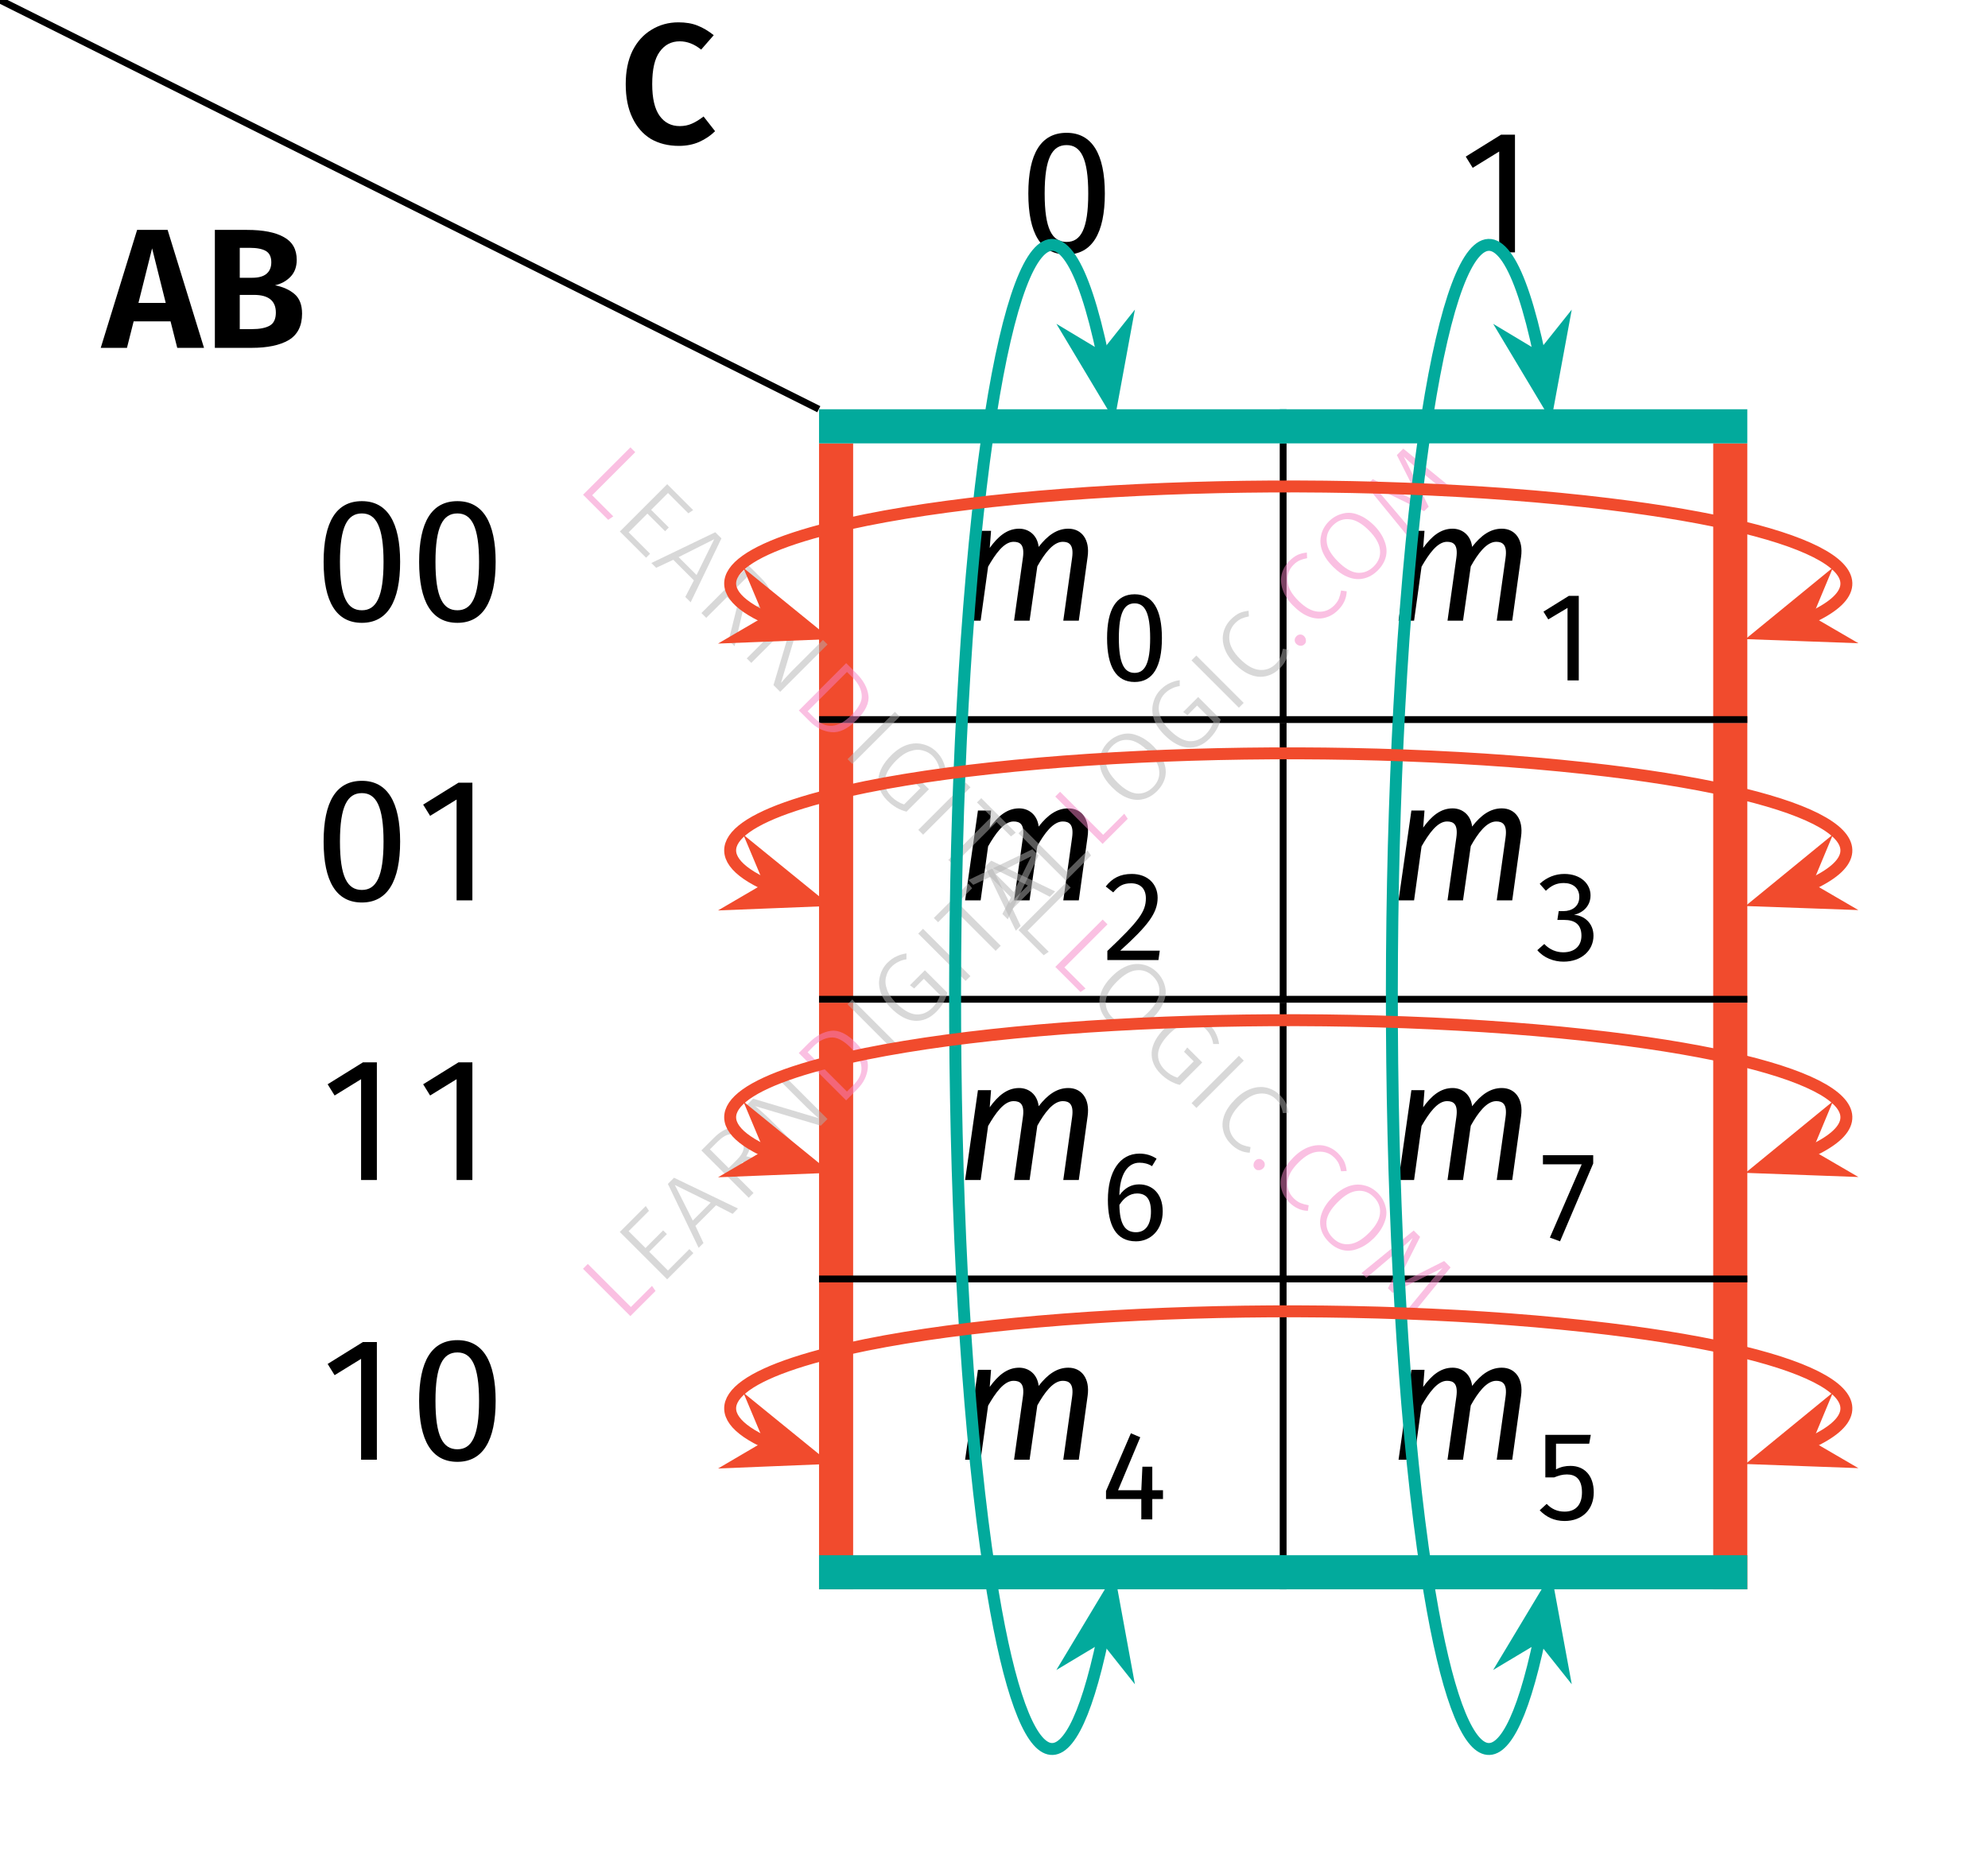<?xml version="1.0" encoding="UTF-8"?> <svg xmlns="http://www.w3.org/2000/svg" xmlns:xlink="http://www.w3.org/1999/xlink" width="116.12" height="108.79" viewBox="0 0 116.12 108.79"><defs><g><g id="glyph-0-0"><path d="M 4.375 0 L 3.984 -1.547 L 1.828 -1.547 L 1.438 0 L -0.094 0 L 2.031 -6.891 L 3.812 -6.891 L 5.938 0 Z M 2.109 -2.625 L 3.703 -2.625 L 2.906 -5.812 Z M 2.109 -2.625 "></path></g><g id="glyph-0-1"><path d="M 4.25 -3.656 C 4.719 -3.562 5.098 -3.391 5.391 -3.141 C 5.68 -2.891 5.828 -2.508 5.828 -2 C 5.828 -1.281 5.566 -0.766 5.047 -0.453 C 4.523 -0.148 3.801 0 2.875 0 L 0.734 0 L 0.734 -6.891 L 2.609 -6.891 C 3.555 -6.891 4.273 -6.75 4.766 -6.469 C 5.266 -6.195 5.516 -5.754 5.516 -5.141 C 5.516 -4.734 5.395 -4.406 5.156 -4.156 C 4.914 -3.906 4.613 -3.738 4.25 -3.656 Z M 2.188 -5.844 L 2.188 -4.094 L 2.906 -4.094 C 3.27 -4.094 3.547 -4.164 3.734 -4.312 C 3.93 -4.469 4.031 -4.695 4.031 -5 C 4.031 -5.312 3.926 -5.531 3.719 -5.656 C 3.508 -5.781 3.188 -5.844 2.75 -5.844 Z M 2.891 -1.094 C 3.348 -1.094 3.695 -1.16 3.938 -1.297 C 4.176 -1.43 4.297 -1.688 4.297 -2.062 C 4.297 -2.75 3.867 -3.094 3.016 -3.094 L 2.188 -3.094 L 2.188 -1.094 Z M 2.891 -1.094 "></path></g><g id="glyph-0-2"><path d="M 3.453 -7.062 C 3.879 -7.062 4.25 -7 4.562 -6.875 C 4.883 -6.75 5.203 -6.562 5.516 -6.312 L 4.781 -5.469 C 4.383 -5.789 3.969 -5.953 3.531 -5.953 C 3.039 -5.953 2.648 -5.75 2.359 -5.344 C 2.066 -4.945 1.922 -4.316 1.922 -3.453 C 1.922 -2.617 2.066 -2 2.359 -1.594 C 2.648 -1.195 3.039 -1 3.531 -1 C 3.789 -1 4.023 -1.047 4.234 -1.141 C 4.453 -1.234 4.68 -1.375 4.922 -1.562 L 5.594 -0.703 C 5.344 -0.453 5.035 -0.242 4.672 -0.078 C 4.316 0.078 3.922 0.156 3.484 0.156 C 2.859 0.156 2.312 0.02 1.844 -0.25 C 1.383 -0.531 1.023 -0.941 0.766 -1.484 C 0.504 -2.023 0.375 -2.68 0.375 -3.453 C 0.375 -4.203 0.504 -4.848 0.766 -5.391 C 1.035 -5.93 1.406 -6.344 1.875 -6.625 C 2.344 -6.914 2.867 -7.062 3.453 -7.062 Z M 3.453 -7.062 "></path></g><g id="glyph-1-0"><path d="M 2.797 -6.266 C 3.625 -6.266 4.062 -5.5 4.062 -3.438 C 4.062 -1.359 3.625 -0.609 2.797 -0.609 C 1.953 -0.609 1.516 -1.359 1.516 -3.438 C 1.516 -5.5 1.953 -6.266 2.797 -6.266 Z M 2.797 -6.984 C 1.297 -6.984 0.562 -5.766 0.562 -3.438 C 0.562 -1.109 1.297 0.125 2.797 0.125 C 4.281 0.125 5.031 -1.109 5.031 -3.438 C 5.031 -5.75 4.281 -6.984 2.797 -6.984 Z M 2.797 -6.984 "></path></g><g id="glyph-1-1"><path d="M 2.75 0 L 3.672 0 L 3.672 -6.875 L 2.859 -6.875 L 0.797 -5.594 L 1.203 -4.938 L 2.75 -5.891 Z M 2.75 0 "></path></g><g id="glyph-1-2"><path d="M 6.594 -5.375 C 5.938 -5.375 5.391 -5 4.859 -4.312 C 4.781 -5 4.281 -5.375 3.719 -5.375 C 3.016 -5.375 2.484 -4.922 2 -4.25 L 2.078 -5.25 L 1.312 -5.25 L 0.562 0 L 1.469 0 L 1.906 -3.156 C 2.328 -3.891 2.828 -4.609 3.391 -4.609 C 3.766 -4.609 4.047 -4.453 3.938 -3.672 L 3.422 0 L 4.328 0 L 4.781 -3.172 C 5.188 -3.906 5.703 -4.609 6.266 -4.609 C 6.625 -4.609 6.922 -4.453 6.812 -3.672 L 6.297 0 L 7.203 0 L 7.719 -3.734 C 7.859 -4.734 7.375 -5.375 6.594 -5.375 Z M 6.594 -5.375 "></path></g><g id="glyph-2-0"><path d="M 2.016 -4.5 C 2.609 -4.5 2.922 -3.953 2.922 -2.469 C 2.922 -0.984 2.609 -0.438 2.016 -0.438 C 1.406 -0.438 1.094 -0.984 1.094 -2.469 C 1.094 -3.953 1.406 -4.5 2.016 -4.5 Z M 2.016 -5.031 C 0.938 -5.031 0.406 -4.141 0.406 -2.469 C 0.406 -0.797 0.938 0.094 2.016 0.094 C 3.078 0.094 3.609 -0.797 3.609 -2.469 C 3.609 -4.141 3.078 -5.031 2.016 -5.031 Z M 2.016 -5.031 "></path></g><g id="glyph-2-1"><path d="M 1.984 0 L 2.641 0 L 2.641 -4.938 L 2.062 -4.938 L 0.578 -4.016 L 0.859 -3.562 L 1.984 -4.234 Z M 1.984 0 "></path></g><g id="glyph-2-2"><path d="M 1.844 -5.031 C 1.172 -5.031 0.703 -4.781 0.328 -4.297 L 0.766 -3.953 C 1.078 -4.328 1.344 -4.484 1.812 -4.484 C 2.359 -4.484 2.672 -4.156 2.672 -3.609 C 2.672 -2.828 2.266 -2.281 0.422 -0.531 L 0.422 0 L 3.406 0 L 3.484 -0.547 L 1.172 -0.547 C 2.797 -2.016 3.359 -2.75 3.359 -3.641 C 3.359 -4.422 2.797 -5.031 1.844 -5.031 Z M 1.844 -5.031 "></path></g><g id="glyph-2-3"><path d="M 1.797 -5.031 C 1.281 -5.031 0.781 -4.844 0.359 -4.453 L 0.719 -4.047 C 1.047 -4.359 1.344 -4.5 1.766 -4.5 C 2.281 -4.5 2.672 -4.219 2.672 -3.688 C 2.672 -3.125 2.234 -2.859 1.75 -2.859 L 1.469 -2.859 L 1.391 -2.344 L 1.797 -2.344 C 2.375 -2.344 2.797 -2.109 2.797 -1.422 C 2.797 -0.828 2.406 -0.453 1.734 -0.453 C 1.328 -0.453 0.938 -0.609 0.625 -0.938 L 0.219 -0.578 C 0.594 -0.125 1.188 0.094 1.75 0.094 C 2.797 0.094 3.5 -0.562 3.5 -1.422 C 3.5 -2.172 2.938 -2.609 2.359 -2.641 C 2.906 -2.766 3.328 -3.172 3.328 -3.781 C 3.328 -4.453 2.75 -5.031 1.797 -5.031 Z M 1.797 -5.031 "></path></g><g id="glyph-2-4"><path d="M 2.094 -0.438 C 1.438 -0.438 1.141 -0.938 1.125 -2.031 C 1.375 -2.438 1.734 -2.703 2.156 -2.703 C 2.641 -2.703 2.969 -2.438 2.969 -1.641 C 2.969 -0.906 2.672 -0.438 2.094 -0.438 Z M 2.281 -3.234 C 1.828 -3.234 1.438 -3.031 1.125 -2.594 C 1.141 -3.766 1.578 -4.5 2.297 -4.5 C 2.562 -4.5 2.812 -4.438 3.031 -4.297 L 3.297 -4.734 C 3.016 -4.922 2.688 -5.031 2.297 -5.031 C 1.141 -5.031 0.453 -3.969 0.453 -2.328 C 0.453 -0.875 0.906 0.094 2.094 0.094 C 2.953 0.094 3.656 -0.578 3.656 -1.656 C 3.656 -2.719 3.016 -3.234 2.281 -3.234 Z M 2.281 -3.234 "></path></g><g id="glyph-2-5"><path d="M 3.484 -4.938 L 0.547 -4.938 L 0.547 -4.406 L 2.812 -4.406 L 0.953 -0.125 L 1.547 0.094 L 3.484 -4.453 Z M 3.484 -4.938 "></path></g><g id="glyph-2-6"><path d="M 3.672 -1.703 L 3.047 -1.703 L 3.047 -3.078 L 2.469 -3.078 L 2.406 -1.703 L 1.047 -1.703 L 2.344 -4.797 L 1.797 -5.031 L 0.344 -1.656 L 0.344 -1.188 L 2.406 -1.188 L 2.406 0 L 3.047 0 L 3.047 -1.188 L 3.672 -1.188 Z M 3.672 -1.703 "></path></g><g id="glyph-2-7"><path d="M 3.344 -4.938 L 0.688 -4.938 L 0.688 -2.453 L 1.203 -2.453 C 1.484 -2.562 1.672 -2.625 1.953 -2.625 C 2.453 -2.625 2.828 -2.359 2.828 -1.578 C 2.828 -0.844 2.453 -0.453 1.812 -0.453 C 1.391 -0.453 1.047 -0.609 0.766 -0.906 L 0.359 -0.531 C 0.734 -0.141 1.203 0.094 1.812 0.094 C 2.844 0.094 3.516 -0.578 3.516 -1.578 C 3.516 -2.562 2.969 -3.125 2.156 -3.125 C 1.875 -3.125 1.609 -3.078 1.312 -2.922 L 1.312 -4.422 L 3.25 -4.422 Z M 3.344 -4.938 "></path></g><g id="glyph-3-0"><path d="M -1.938 -3.594 L 0.578 -1.078 L 1.812 -2.312 L 2.016 -2.016 L 0.547 -0.547 L -2.219 -3.312 Z M -1.938 -3.594 "></path></g><g id="glyph-3-1"><path d="M -0.703 -4.828 L -0.516 -4.547 L -1.703 -3.359 L -0.719 -2.375 L 0.312 -3.406 L 0.531 -3.188 L -0.5 -2.156 L 0.594 -1.062 L 1.844 -2.312 L 2.078 -2.078 L 0.547 -0.547 L -2.219 -3.312 Z M -0.703 -4.828 "></path></g><g id="glyph-3-2"><path d="M 2.062 -2.062 L 1.094 -2.562 L -0.109 -1.359 L 0.359 -0.359 L 0.078 -0.078 L -1.719 -3.812 L -1.359 -4.172 L 2.375 -2.375 Z M -0.266 -1.672 L 0.781 -2.719 L -1.312 -3.75 Z M -0.266 -1.672 "></path></g><g id="glyph-3-3"><path d="M 0.188 -2.625 L -0.391 -2.047 L 0.828 -0.828 L 0.547 -0.547 L -2.219 -3.312 L -1.484 -4.047 C -1.141 -4.391 -0.812 -4.582 -0.5 -4.625 C -0.195 -4.676 0.07 -4.582 0.312 -4.344 C 0.508 -4.145 0.613 -3.93 0.625 -3.703 C 0.645 -3.484 0.57 -3.238 0.406 -2.969 L 2.484 -2.484 L 2.141 -2.141 Z M -0.156 -2.75 C 0.082 -2.988 0.219 -3.211 0.25 -3.422 C 0.281 -3.629 0.195 -3.832 0 -4.031 C -0.176 -4.207 -0.363 -4.281 -0.562 -4.25 C -0.77 -4.227 -1.008 -4.082 -1.281 -3.812 L -1.719 -3.375 L -0.625 -2.281 Z M -0.156 -2.75 "></path></g><g id="glyph-3-4"><path d="M 2.5 -2.5 L 2.109 -2.109 L -1.719 -3.25 C -1.375 -2.969 -1.016 -2.641 -0.641 -2.266 L 0.812 -0.812 L 0.547 -0.547 L -2.219 -3.312 L -1.844 -3.688 L 1.984 -2.547 C 1.723 -2.766 1.414 -3.051 1.062 -3.406 L -0.531 -5 L -0.266 -5.266 Z M 2.5 -2.5 "></path></g><g id="glyph-3-5"><path d="M -1.609 -3.922 C -1.211 -4.316 -0.789 -4.547 -0.344 -4.609 C 0.102 -4.672 0.586 -4.441 1.109 -3.922 C 1.629 -3.398 1.863 -2.906 1.812 -2.438 C 1.77 -1.977 1.562 -1.562 1.188 -1.188 L 0.547 -0.547 L -2.219 -3.312 Z M -1.703 -3.359 L 0.594 -1.062 L 0.984 -1.453 C 1.648 -2.117 1.594 -2.844 0.812 -3.625 C 0.375 -4.062 -0.016 -4.258 -0.359 -4.219 C -0.711 -4.188 -1.039 -4.02 -1.344 -3.719 Z M -1.703 -3.359 "></path></g><g id="glyph-3-6"><path d="M -1.938 -3.594 L 0.828 -0.828 L 0.547 -0.547 L -2.219 -3.312 Z M -1.938 -3.594 "></path></g><g id="glyph-3-7"><path d="M -1.266 -4.359 C -1.086 -4.535 -0.91 -4.66 -0.734 -4.734 C -0.566 -4.816 -0.375 -4.875 -0.156 -4.906 L -0.156 -4.562 C -0.32 -4.539 -0.473 -4.492 -0.609 -4.422 C -0.754 -4.359 -0.895 -4.258 -1.031 -4.125 C -1.188 -3.969 -1.289 -3.773 -1.344 -3.547 C -1.406 -3.328 -1.391 -3.082 -1.297 -2.812 C -1.211 -2.551 -1.035 -2.285 -0.766 -2.016 C -0.359 -1.609 0.02 -1.383 0.375 -1.344 C 0.738 -1.312 1.066 -1.441 1.359 -1.734 C 1.566 -1.941 1.719 -2.188 1.812 -2.469 L 0.859 -3.422 L 0.297 -2.859 L 0.047 -3.047 L 0.922 -3.922 L 2.234 -2.609 C 2.129 -2.191 1.91 -1.816 1.578 -1.484 C 1.203 -1.109 0.781 -0.938 0.312 -0.969 C -0.145 -1.008 -0.602 -1.258 -1.062 -1.719 C -1.363 -2.02 -1.566 -2.332 -1.672 -2.656 C -1.773 -2.977 -1.785 -3.285 -1.703 -3.578 C -1.629 -3.879 -1.484 -4.141 -1.266 -4.359 Z M -1.266 -4.359 "></path></g><g id="glyph-3-8"><path d="M -0.672 -4.859 L -0.453 -4.578 L -1.297 -3.734 L 1.219 -1.219 L 0.922 -0.922 L -1.594 -3.438 L -2.438 -2.594 L -2.688 -2.844 Z M -0.672 -4.859 "></path></g><g id="glyph-3-9"><path d="M -1.281 -4.344 C -1.051 -4.57 -0.785 -4.723 -0.484 -4.797 C -0.191 -4.879 0.109 -4.859 0.422 -4.734 C 0.742 -4.617 1.055 -4.41 1.359 -4.109 C 1.648 -3.816 1.852 -3.508 1.969 -3.188 C 2.094 -2.875 2.117 -2.57 2.047 -2.281 C 1.973 -1.988 1.816 -1.723 1.578 -1.484 C 1.336 -1.242 1.07 -1.086 0.781 -1.016 C 0.488 -0.941 0.188 -0.961 -0.125 -1.078 C -0.438 -1.191 -0.742 -1.398 -1.047 -1.703 C -1.348 -2.004 -1.555 -2.312 -1.672 -2.625 C -1.785 -2.938 -1.805 -3.238 -1.734 -3.531 C -1.672 -3.832 -1.52 -4.102 -1.281 -4.344 Z M -1.047 -4.109 C -1.328 -3.828 -1.445 -3.504 -1.406 -3.141 C -1.375 -2.785 -1.156 -2.406 -0.75 -2 C -0.352 -1.602 0.02 -1.383 0.375 -1.344 C 0.738 -1.312 1.062 -1.438 1.344 -1.719 C 1.625 -2 1.742 -2.316 1.703 -2.672 C 1.672 -3.035 1.457 -3.414 1.062 -3.812 C 0.656 -4.219 0.273 -4.438 -0.078 -4.469 C -0.441 -4.508 -0.766 -4.391 -1.047 -4.109 Z M -1.047 -4.109 "></path></g><g id="glyph-3-10"><path d="M -1.297 -4.328 C -1.129 -4.492 -0.969 -4.613 -0.812 -4.688 C -0.656 -4.758 -0.473 -4.805 -0.266 -4.828 L -0.25 -4.5 C -0.406 -4.469 -0.547 -4.426 -0.672 -4.375 C -0.797 -4.32 -0.922 -4.234 -1.047 -4.109 C -1.305 -3.848 -1.422 -3.531 -1.391 -3.156 C -1.367 -2.789 -1.16 -2.41 -0.766 -2.016 C -0.367 -1.617 0.008 -1.406 0.375 -1.375 C 0.738 -1.344 1.055 -1.461 1.328 -1.734 C 1.461 -1.867 1.555 -2.004 1.609 -2.141 C 1.66 -2.273 1.703 -2.43 1.734 -2.609 L 2.062 -2.562 C 2.051 -2.156 1.883 -1.789 1.562 -1.469 C 1.332 -1.238 1.07 -1.086 0.781 -1.016 C 0.488 -0.941 0.188 -0.961 -0.125 -1.078 C -0.438 -1.191 -0.75 -1.406 -1.062 -1.719 C -1.363 -2.02 -1.566 -2.328 -1.672 -2.641 C -1.785 -2.961 -1.805 -3.27 -1.734 -3.562 C -1.66 -3.852 -1.516 -4.109 -1.297 -4.328 Z M -1.297 -4.328 "></path></g><g id="glyph-3-11"><path d="M 0.109 -0.922 C 0.172 -0.984 0.242 -1.016 0.328 -1.016 C 0.41 -1.016 0.484 -0.984 0.547 -0.922 C 0.617 -0.848 0.656 -0.766 0.656 -0.672 C 0.664 -0.586 0.641 -0.516 0.578 -0.453 C 0.504 -0.379 0.422 -0.348 0.328 -0.359 C 0.234 -0.367 0.156 -0.406 0.094 -0.469 C 0.031 -0.531 0 -0.602 0 -0.688 C 0 -0.77 0.035 -0.848 0.109 -0.922 Z M 0.109 -0.922 "></path></g><g id="glyph-3-12"><path d="M 3.062 -3.062 L 2.781 -2.781 L 1.359 -3.953 C 0.848 -4.359 0.41 -4.734 0.047 -5.078 L 1.5 -2.156 L 1.234 -1.891 L -1.703 -3.328 C -1.492 -3.117 -1.117 -2.691 -0.578 -2.047 L 0.625 -0.625 L 0.344 -0.344 L -2.141 -3.391 L -1.766 -3.766 L 1.078 -2.328 L -0.359 -5.172 L 0.016 -5.547 Z M 3.062 -3.062 "></path></g><g id="glyph-4-0"><path d="M 3.594 -1.938 L 1.078 0.578 L 2.312 1.812 L 2.016 2.016 L 0.547 0.547 L 3.312 -2.219 Z M 3.594 -1.938 "></path></g><g id="glyph-4-1"><path d="M 4.828 -0.703 L 4.547 -0.516 L 3.359 -1.703 L 2.375 -0.719 L 3.406 0.312 L 3.188 0.531 L 2.156 -0.5 L 1.062 0.594 L 2.312 1.844 L 2.078 2.078 L 0.547 0.547 L 3.312 -2.219 Z M 4.828 -0.703 "></path></g><g id="glyph-4-2"><path d="M 2.062 2.062 L 2.562 1.094 L 1.359 -0.109 L 0.359 0.359 L 0.078 0.078 L 3.812 -1.719 L 4.172 -1.359 L 2.375 2.375 Z M 1.672 -0.266 L 2.719 0.781 L 3.75 -1.312 Z M 1.672 -0.266 "></path></g><g id="glyph-4-3"><path d="M 2.625 0.188 L 2.047 -0.391 L 0.828 0.828 L 0.547 0.547 L 3.312 -2.219 L 4.047 -1.484 C 4.391 -1.141 4.582 -0.812 4.625 -0.5 C 4.676 -0.195 4.582 0.07 4.344 0.312 C 4.145 0.508 3.93 0.613 3.703 0.625 C 3.484 0.645 3.238 0.57 2.969 0.406 L 2.484 2.484 L 2.141 2.141 Z M 2.75 -0.156 C 2.988 0.082 3.211 0.219 3.422 0.25 C 3.629 0.281 3.832 0.195 4.031 0 C 4.207 -0.176 4.281 -0.363 4.25 -0.562 C 4.227 -0.77 4.082 -1.008 3.812 -1.281 L 3.375 -1.719 L 2.281 -0.625 Z M 2.75 -0.156 "></path></g><g id="glyph-4-4"><path d="M 2.5 2.5 L 2.109 2.109 L 3.25 -1.719 C 2.969 -1.375 2.641 -1.016 2.266 -0.641 L 0.812 0.812 L 0.547 0.547 L 3.312 -2.219 L 3.688 -1.844 L 2.547 1.984 C 2.766 1.723 3.051 1.414 3.406 1.062 L 5 -0.531 L 5.266 -0.266 Z M 2.5 2.5 "></path></g><g id="glyph-4-5"><path d="M 3.922 -1.609 C 4.316 -1.211 4.547 -0.789 4.609 -0.344 C 4.672 0.102 4.441 0.586 3.922 1.109 C 3.398 1.629 2.906 1.863 2.438 1.812 C 1.977 1.77 1.562 1.562 1.188 1.188 L 0.547 0.547 L 3.312 -2.219 Z M 3.359 -1.703 L 1.062 0.594 L 1.453 0.984 C 2.117 1.648 2.844 1.594 3.625 0.812 C 4.062 0.375 4.258 -0.016 4.219 -0.359 C 4.188 -0.711 4.02 -1.039 3.719 -1.344 Z M 3.359 -1.703 "></path></g><g id="glyph-4-6"><path d="M 3.594 -1.938 L 0.828 0.828 L 0.547 0.547 L 3.312 -2.219 Z M 3.594 -1.938 "></path></g><g id="glyph-4-7"><path d="M 4.359 -1.266 C 4.535 -1.086 4.66 -0.91 4.734 -0.734 C 4.816 -0.566 4.875 -0.375 4.906 -0.156 L 4.562 -0.156 C 4.539 -0.32 4.492 -0.473 4.422 -0.609 C 4.359 -0.754 4.258 -0.895 4.125 -1.031 C 3.969 -1.188 3.773 -1.289 3.547 -1.344 C 3.328 -1.406 3.082 -1.391 2.812 -1.297 C 2.551 -1.211 2.285 -1.035 2.016 -0.766 C 1.609 -0.359 1.383 0.02 1.344 0.375 C 1.312 0.738 1.441 1.066 1.734 1.359 C 1.941 1.566 2.188 1.719 2.469 1.812 L 3.422 0.859 L 2.859 0.297 L 3.047 0.047 L 3.922 0.922 L 2.609 2.234 C 2.191 2.129 1.816 1.91 1.484 1.578 C 1.109 1.203 0.938 0.781 0.969 0.312 C 1.008 -0.145 1.258 -0.602 1.719 -1.062 C 2.02 -1.363 2.332 -1.566 2.656 -1.672 C 2.977 -1.773 3.285 -1.785 3.578 -1.703 C 3.879 -1.629 4.141 -1.484 4.359 -1.266 Z M 4.359 -1.266 "></path></g><g id="glyph-4-8"><path d="M 4.859 -0.672 L 4.578 -0.453 L 3.734 -1.297 L 1.219 1.219 L 0.922 0.922 L 3.438 -1.594 L 2.594 -2.438 L 2.844 -2.688 Z M 4.859 -0.672 "></path></g><g id="glyph-4-9"><path d="M 4.344 -1.281 C 4.57 -1.051 4.723 -0.785 4.797 -0.484 C 4.879 -0.191 4.859 0.109 4.734 0.422 C 4.617 0.742 4.41 1.055 4.109 1.359 C 3.816 1.648 3.508 1.852 3.188 1.969 C 2.875 2.094 2.57 2.117 2.281 2.047 C 1.988 1.973 1.723 1.816 1.484 1.578 C 1.242 1.336 1.086 1.07 1.016 0.781 C 0.941 0.488 0.961 0.188 1.078 -0.125 C 1.191 -0.438 1.398 -0.742 1.703 -1.047 C 2.004 -1.348 2.312 -1.555 2.625 -1.672 C 2.938 -1.785 3.238 -1.805 3.531 -1.734 C 3.832 -1.672 4.102 -1.52 4.344 -1.281 Z M 4.109 -1.047 C 3.828 -1.328 3.504 -1.445 3.141 -1.406 C 2.785 -1.375 2.406 -1.156 2 -0.75 C 1.602 -0.352 1.383 0.02 1.344 0.375 C 1.312 0.738 1.438 1.062 1.719 1.344 C 2 1.625 2.316 1.742 2.672 1.703 C 3.035 1.672 3.414 1.457 3.812 1.062 C 4.219 0.656 4.438 0.273 4.469 -0.078 C 4.508 -0.441 4.391 -0.766 4.109 -1.047 Z M 4.109 -1.047 "></path></g><g id="glyph-4-10"><path d="M 4.328 -1.297 C 4.492 -1.129 4.613 -0.969 4.688 -0.812 C 4.758 -0.656 4.805 -0.473 4.828 -0.266 L 4.5 -0.25 C 4.469 -0.406 4.426 -0.547 4.375 -0.672 C 4.32 -0.797 4.234 -0.922 4.109 -1.047 C 3.848 -1.305 3.531 -1.422 3.156 -1.391 C 2.789 -1.367 2.41 -1.16 2.016 -0.766 C 1.617 -0.367 1.406 0.008 1.375 0.375 C 1.344 0.738 1.461 1.055 1.734 1.328 C 1.867 1.461 2.004 1.555 2.141 1.609 C 2.273 1.66 2.43 1.703 2.609 1.734 L 2.562 2.062 C 2.156 2.051 1.789 1.883 1.469 1.562 C 1.238 1.332 1.086 1.07 1.016 0.781 C 0.941 0.488 0.961 0.188 1.078 -0.125 C 1.191 -0.438 1.406 -0.75 1.719 -1.062 C 2.02 -1.363 2.328 -1.566 2.641 -1.672 C 2.961 -1.785 3.27 -1.805 3.562 -1.734 C 3.852 -1.66 4.109 -1.516 4.328 -1.297 Z M 4.328 -1.297 "></path></g><g id="glyph-4-11"><path d="M 0.922 0.109 C 0.984 0.172 1.016 0.242 1.016 0.328 C 1.016 0.41 0.984 0.484 0.922 0.547 C 0.848 0.617 0.766 0.656 0.672 0.656 C 0.586 0.664 0.516 0.641 0.453 0.578 C 0.379 0.504 0.348 0.422 0.359 0.328 C 0.367 0.234 0.406 0.156 0.469 0.094 C 0.531 0.031 0.602 0 0.688 0 C 0.77 0 0.848 0.035 0.922 0.109 Z M 0.922 0.109 "></path></g><g id="glyph-4-12"><path d="M 3.062 3.062 L 2.781 2.781 L 3.953 1.359 C 4.359 0.848 4.734 0.41 5.078 0.047 L 2.156 1.5 L 1.891 1.234 L 3.328 -1.703 C 3.117 -1.492 2.691 -1.117 2.047 -0.578 L 0.625 0.625 L 0.344 0.344 L 3.391 -2.141 L 3.766 -1.766 L 2.328 1.078 L 5.172 -0.359 L 5.547 0.016 Z M 3.062 3.062 "></path></g></g><clipPath id="clip-0"><path clip-rule="nonzero" d="M 45 4 L 75 4 L 75 108.789 L 45 108.789 Z M 45 4 "></path></clipPath><clipPath id="clip-1"><path clip-rule="nonzero" d="M 71 4 L 100 4 L 100 108.789 L 71 108.789 Z M 71 4 "></path></clipPath><clipPath id="clip-2"><path clip-rule="nonzero" d="M 32 18 L 116.121 18 L 116.121 47 L 32 47 Z M 32 18 "></path></clipPath><clipPath id="clip-3"><path clip-rule="nonzero" d="M 93 24 L 116.121 24 L 116.121 48 L 93 48 Z M 93 24 "></path></clipPath><clipPath id="clip-4"><path clip-rule="nonzero" d="M 32 34 L 116.121 34 L 116.121 62 L 32 62 Z M 32 34 "></path></clipPath><clipPath id="clip-5"><path clip-rule="nonzero" d="M 93 40 L 116.121 40 L 116.121 63 L 93 63 Z M 93 40 "></path></clipPath><clipPath id="clip-6"><path clip-rule="nonzero" d="M 32 49 L 116.121 49 L 116.121 78 L 32 78 Z M 32 49 "></path></clipPath><clipPath id="clip-7"><path clip-rule="nonzero" d="M 93 55 L 116.121 55 L 116.121 79 L 93 79 Z M 93 55 "></path></clipPath><clipPath id="clip-8"><path clip-rule="nonzero" d="M 32 66 L 116.121 66 L 116.121 95 L 32 95 Z M 32 66 "></path></clipPath><clipPath id="clip-9"><path clip-rule="nonzero" d="M 93 72 L 116.121 72 L 116.121 96 L 93 96 Z M 93 72 "></path></clipPath></defs><g fill="rgb(0%, 0%, 0%)" fill-opacity="1"><use xlink:href="#glyph-0-0" x="5.978" y="20.322"></use><use xlink:href="#glyph-0-1" x="11.816" y="20.322"></use></g><g fill="rgb(0%, 0%, 0%)" fill-opacity="1"><use xlink:href="#glyph-0-2" x="36.174" y="8.367"></use></g><path fill="none" stroke-width="0.4" stroke-linecap="butt" stroke-linejoin="miter" stroke="rgb(0%, 0%, 0%)" stroke-opacity="1" stroke-miterlimit="10" d="M 0 24.002 L 48.019 0.002 " transform="matrix(0.996, 0, 0, -0.996, 0, 23.908)"></path><g fill="rgb(0%, 0%, 0%)" fill-opacity="1"><use xlink:href="#glyph-1-0" x="59.503" y="14.743"></use></g><g fill="rgb(0%, 0%, 0%)" fill-opacity="1"><use xlink:href="#glyph-1-1" x="84.818" y="14.743"></use></g><g fill="rgb(0%, 0%, 0%)" fill-opacity="1"><use xlink:href="#glyph-1-0" x="18.341" y="36.262"></use><use xlink:href="#glyph-1-0" x="23.92" y="36.262"></use></g><g fill="rgb(0%, 0%, 0%)" fill-opacity="1"><use xlink:href="#glyph-1-2" x="55.81" y="36.262"></use></g><g fill="rgb(0%, 0%, 0%)" fill-opacity="1"><use xlink:href="#glyph-2-0" x="64.259" y="39.749"></use></g><g fill="rgb(0%, 0%, 0%)" fill-opacity="1"><use xlink:href="#glyph-1-2" x="81.128" y="36.262"></use></g><g fill="rgb(0%, 0%, 0%)" fill-opacity="1"><use xlink:href="#glyph-2-1" x="89.576" y="39.749"></use></g><path fill="none" stroke-width="1.992" stroke-linecap="butt" stroke-linejoin="miter" stroke="rgb(94.524%, 29.335%, 17.944%)" stroke-opacity="1" stroke-miterlimit="10" d="M -23.164 29.76 L -23.164 46.096 " transform="matrix(1, 0, 0, -1, 72, 71.998)"></path><path fill="none" stroke-width="0.399" stroke-linecap="butt" stroke-linejoin="miter" stroke="rgb(0%, 0%, 0%)" stroke-opacity="1" stroke-miterlimit="10" d="M 2.949 29.76 L 2.949 46.096 " transform="matrix(1, 0, 0, -1, 72, 71.998)"></path><path fill="none" stroke-width="1.992" stroke-linecap="butt" stroke-linejoin="miter" stroke="rgb(94.524%, 29.335%, 17.944%)" stroke-opacity="1" stroke-miterlimit="10" d="M 29.066 29.76 L 29.066 46.096 " transform="matrix(1, 0, 0, -1, 72, 71.998)"></path><g fill="rgb(0%, 0%, 0%)" fill-opacity="1"><use xlink:href="#glyph-1-0" x="18.341" y="52.601"></use><use xlink:href="#glyph-1-1" x="23.92" y="52.601"></use></g><g fill="rgb(0%, 0%, 0%)" fill-opacity="1"><use xlink:href="#glyph-1-2" x="55.81" y="52.601"></use></g><g fill="rgb(0%, 0%, 0%)" fill-opacity="1"><use xlink:href="#glyph-2-2" x="64.259" y="56.088"></use></g><g fill="rgb(0%, 0%, 0%)" fill-opacity="1"><use xlink:href="#glyph-1-2" x="81.128" y="52.601"></use></g><g fill="rgb(0%, 0%, 0%)" fill-opacity="1"><use xlink:href="#glyph-2-3" x="89.576" y="56.088"></use></g><path fill="none" stroke-width="1.992" stroke-linecap="butt" stroke-linejoin="miter" stroke="rgb(94.524%, 29.335%, 17.944%)" stroke-opacity="1" stroke-miterlimit="10" d="M -23.164 13.42 L -23.164 29.76 " transform="matrix(1, 0, 0, -1, 72, 71.998)"></path><path fill="none" stroke-width="0.399" stroke-linecap="butt" stroke-linejoin="miter" stroke="rgb(0%, 0%, 0%)" stroke-opacity="1" stroke-miterlimit="10" d="M 2.949 13.42 L 2.949 29.76 " transform="matrix(1, 0, 0, -1, 72, 71.998)"></path><path fill="none" stroke-width="1.992" stroke-linecap="butt" stroke-linejoin="miter" stroke="rgb(94.524%, 29.335%, 17.944%)" stroke-opacity="1" stroke-miterlimit="10" d="M 29.066 13.42 L 29.066 29.76 " transform="matrix(1, 0, 0, -1, 72, 71.998)"></path><g fill="rgb(0%, 0%, 0%)" fill-opacity="1"><use xlink:href="#glyph-1-1" x="18.341" y="68.939"></use><use xlink:href="#glyph-1-1" x="23.92" y="68.939"></use></g><g fill="rgb(0%, 0%, 0%)" fill-opacity="1"><use xlink:href="#glyph-1-2" x="55.81" y="68.939"></use></g><g fill="rgb(0%, 0%, 0%)" fill-opacity="1"><use xlink:href="#glyph-2-4" x="64.259" y="72.427"></use></g><g fill="rgb(0%, 0%, 0%)" fill-opacity="1"><use xlink:href="#glyph-1-2" x="81.128" y="68.939"></use></g><g fill="rgb(0%, 0%, 0%)" fill-opacity="1"><use xlink:href="#glyph-2-5" x="89.576" y="72.427"></use></g><path fill="none" stroke-width="1.992" stroke-linecap="butt" stroke-linejoin="miter" stroke="rgb(94.524%, 29.335%, 17.944%)" stroke-opacity="1" stroke-miterlimit="10" d="M -23.164 -2.92 L -23.164 13.42 " transform="matrix(1, 0, 0, -1, 72, 71.998)"></path><path fill="none" stroke-width="0.399" stroke-linecap="butt" stroke-linejoin="miter" stroke="rgb(0%, 0%, 0%)" stroke-opacity="1" stroke-miterlimit="10" d="M 2.949 -2.92 L 2.949 13.42 " transform="matrix(1, 0, 0, -1, 72, 71.998)"></path><path fill="none" stroke-width="1.992" stroke-linecap="butt" stroke-linejoin="miter" stroke="rgb(94.524%, 29.335%, 17.944%)" stroke-opacity="1" stroke-miterlimit="10" d="M 29.066 -2.92 L 29.066 13.42 " transform="matrix(1, 0, 0, -1, 72, 71.998)"></path><g fill="rgb(0%, 0%, 0%)" fill-opacity="1"><use xlink:href="#glyph-1-1" x="18.341" y="85.278"></use><use xlink:href="#glyph-1-0" x="23.92" y="85.278"></use></g><g fill="rgb(0%, 0%, 0%)" fill-opacity="1"><use xlink:href="#glyph-1-2" x="55.81" y="85.278"></use></g><g fill="rgb(0%, 0%, 0%)" fill-opacity="1"><use xlink:href="#glyph-2-6" x="64.259" y="88.765"></use></g><g fill="rgb(0%, 0%, 0%)" fill-opacity="1"><use xlink:href="#glyph-1-2" x="81.128" y="85.278"></use></g><g fill="rgb(0%, 0%, 0%)" fill-opacity="1"><use xlink:href="#glyph-2-7" x="89.576" y="88.765"></use></g><path fill="none" stroke-width="1.992" stroke-linecap="butt" stroke-linejoin="miter" stroke="rgb(94.524%, 29.335%, 17.944%)" stroke-opacity="1" stroke-miterlimit="10" d="M -23.164 -20.854 L -23.164 -2.92 " transform="matrix(1, 0, 0, -1, 72, 71.998)"></path><path fill="none" stroke-width="0.399" stroke-linecap="butt" stroke-linejoin="miter" stroke="rgb(0%, 0%, 0%)" stroke-opacity="1" stroke-miterlimit="10" d="M 2.949 -20.854 L 2.949 -2.92 " transform="matrix(1, 0, 0, -1, 72, 71.998)"></path><path fill="none" stroke-width="1.992" stroke-linecap="butt" stroke-linejoin="miter" stroke="rgb(94.524%, 29.335%, 17.944%)" stroke-opacity="1" stroke-miterlimit="10" d="M 29.066 -20.854 L 29.066 -2.92 " transform="matrix(1, 0, 0, -1, 72, 71.998)"></path><path fill="none" stroke-width="1.992" stroke-linecap="butt" stroke-linejoin="miter" stroke="rgb(1.001%, 66.724%, 61.169%)" stroke-opacity="1" stroke-miterlimit="10" d="M -24.16 47.092 L 3.148 47.092 " transform="matrix(1, 0, 0, -1, 72, 71.998)"></path><path fill="none" stroke-width="1.992" stroke-linecap="butt" stroke-linejoin="miter" stroke="rgb(1.001%, 66.724%, 61.169%)" stroke-opacity="1" stroke-miterlimit="10" d="M 2.754 47.092 L 30.062 47.092 " transform="matrix(1, 0, 0, -1, 72, 71.998)"></path><path fill="none" stroke-width="0.399" stroke-linecap="butt" stroke-linejoin="miter" stroke="rgb(0%, 0%, 0%)" stroke-opacity="1" stroke-miterlimit="10" d="M -24.16 29.959 L 3.148 29.959 " transform="matrix(1, 0, 0, -1, 72, 71.998)"></path><path fill="none" stroke-width="0.399" stroke-linecap="butt" stroke-linejoin="miter" stroke="rgb(0%, 0%, 0%)" stroke-opacity="1" stroke-miterlimit="10" d="M 2.754 29.959 L 30.062 29.959 " transform="matrix(1, 0, 0, -1, 72, 71.998)"></path><path fill="none" stroke-width="0.399" stroke-linecap="butt" stroke-linejoin="miter" stroke="rgb(0%, 0%, 0%)" stroke-opacity="1" stroke-miterlimit="10" d="M -24.16 13.619 L 3.148 13.619 " transform="matrix(1, 0, 0, -1, 72, 71.998)"></path><path fill="none" stroke-width="0.399" stroke-linecap="butt" stroke-linejoin="miter" stroke="rgb(0%, 0%, 0%)" stroke-opacity="1" stroke-miterlimit="10" d="M 2.754 13.619 L 30.062 13.619 " transform="matrix(1, 0, 0, -1, 72, 71.998)"></path><path fill="none" stroke-width="0.399" stroke-linecap="butt" stroke-linejoin="miter" stroke="rgb(0%, 0%, 0%)" stroke-opacity="1" stroke-miterlimit="10" d="M -24.16 -2.721 L 3.148 -2.721 " transform="matrix(1, 0, 0, -1, 72, 71.998)"></path><path fill="none" stroke-width="0.399" stroke-linecap="butt" stroke-linejoin="miter" stroke="rgb(0%, 0%, 0%)" stroke-opacity="1" stroke-miterlimit="10" d="M 2.754 -2.721 L 30.062 -2.721 " transform="matrix(1, 0, 0, -1, 72, 71.998)"></path><path fill="none" stroke-width="1.992" stroke-linecap="butt" stroke-linejoin="miter" stroke="rgb(1.001%, 66.724%, 61.169%)" stroke-opacity="1" stroke-miterlimit="10" d="M -24.16 -19.857 L 3.148 -19.857 " transform="matrix(1, 0, 0, -1, 72, 71.998)"></path><path fill="none" stroke-width="1.992" stroke-linecap="butt" stroke-linejoin="miter" stroke="rgb(1.001%, 66.724%, 61.169%)" stroke-opacity="1" stroke-miterlimit="10" d="M 2.754 -19.857 L 30.062 -19.857 " transform="matrix(1, 0, 0, -1, 72, 71.998)"></path><g fill="rgb(96.333%, 50.801%, 77.811%)" fill-opacity="0.5"><use xlink:href="#glyph-3-0" x="36.272" y="77.436"></use></g><g fill="rgb(70%, 70%, 70%)" fill-opacity="0.5"><use xlink:href="#glyph-3-1" x="38.422" y="75.286"></use><use xlink:href="#glyph-3-2" x="40.73" y="72.978"></use><use xlink:href="#glyph-3-3" x="43.186" y="70.522"></use><use xlink:href="#glyph-3-4" x="45.834" y="67.874"></use></g><g fill="rgb(96.333%, 50.801%, 77.811%)" fill-opacity="0.5"><use xlink:href="#glyph-3-5" x="48.876" y="64.832"></use></g><g fill="rgb(70%, 70%, 70%)" fill-opacity="0.5"><use xlink:href="#glyph-3-6" x="51.721" y="61.986"></use><use xlink:href="#glyph-3-7" x="53.102" y="60.606"></use><use xlink:href="#glyph-3-6" x="55.854" y="57.854"></use><use xlink:href="#glyph-3-8" x="57.234" y="56.473"></use></g><g fill="rgb(70%, 70%, 70%)" fill-opacity="0.5"><use xlink:href="#glyph-3-2" x="59.256" y="54.452"></use><use xlink:href="#glyph-3-0" x="61.712" y="51.996"></use></g><g fill="rgb(96.333%, 50.801%, 77.811%)" fill-opacity="0.5"><use xlink:href="#glyph-3-0" x="63.857" y="49.85"></use></g><g fill="rgb(70%, 70%, 70%)" fill-opacity="0.5"><use xlink:href="#glyph-3-9" x="66.007" y="47.701"></use><use xlink:href="#glyph-3-7" x="69.064" y="44.643"></use><use xlink:href="#glyph-3-6" x="71.816" y="41.892"></use><use xlink:href="#glyph-3-10" x="73.197" y="40.511"></use></g><g fill="rgb(96.333%, 50.801%, 77.811%)" fill-opacity="0.5"><use xlink:href="#glyph-3-11" x="75.623" y="38.085"></use></g><g fill="rgb(96.333%, 50.801%, 77.811%)" fill-opacity="0.5"><use xlink:href="#glyph-3-10" x="76.599" y="37.108"></use></g><g fill="rgb(96.333%, 50.801%, 77.811%)" fill-opacity="0.5"><use xlink:href="#glyph-3-9" x="78.902" y="34.805"></use></g><g fill="rgb(96.333%, 50.801%, 77.811%)" fill-opacity="0.5"><use xlink:href="#glyph-3-12" x="81.95" y="31.758"></use></g><g fill="rgb(96.333%, 50.801%, 77.811%)" fill-opacity="0.5"><use xlink:href="#glyph-4-0" x="33.51" y="28.355"></use></g><g fill="rgb(70%, 70%, 70%)" fill-opacity="0.5"><use xlink:href="#glyph-4-1" x="35.659" y="30.505"></use><use xlink:href="#glyph-4-2" x="37.967" y="32.813"></use><use xlink:href="#glyph-4-3" x="40.423" y="35.268"></use><use xlink:href="#glyph-4-4" x="43.071" y="37.917"></use></g><g fill="rgb(96.333%, 50.801%, 77.811%)" fill-opacity="0.5"><use xlink:href="#glyph-4-5" x="46.114" y="40.96"></use></g><g fill="rgb(70%, 70%, 70%)" fill-opacity="0.5"><use xlink:href="#glyph-4-6" x="48.959" y="43.805"></use><use xlink:href="#glyph-4-7" x="50.34" y="45.186"></use><use xlink:href="#glyph-4-6" x="53.092" y="47.937"></use><use xlink:href="#glyph-4-8" x="54.472" y="49.318"></use></g><g fill="rgb(70%, 70%, 70%)" fill-opacity="0.5"><use xlink:href="#glyph-4-2" x="56.489" y="51.335"></use><use xlink:href="#glyph-4-0" x="58.945" y="53.791"></use></g><g fill="rgb(96.333%, 50.801%, 77.811%)" fill-opacity="0.5"><use xlink:href="#glyph-4-0" x="61.095" y="55.94"></use></g><g fill="rgb(70%, 70%, 70%)" fill-opacity="0.5"><use xlink:href="#glyph-4-9" x="63.245" y="58.091"></use><use xlink:href="#glyph-4-7" x="66.302" y="61.148"></use><use xlink:href="#glyph-4-6" x="69.054" y="63.9"></use><use xlink:href="#glyph-4-10" x="70.435" y="65.28"></use></g><g fill="rgb(96.333%, 50.801%, 77.811%)" fill-opacity="0.5"><use xlink:href="#glyph-4-11" x="72.861" y="67.707"></use></g><g fill="rgb(96.333%, 50.801%, 77.811%)" fill-opacity="0.5"><use xlink:href="#glyph-4-10" x="73.832" y="68.678"></use></g><g fill="rgb(96.333%, 50.801%, 77.811%)" fill-opacity="0.5"><use xlink:href="#glyph-4-9" x="76.135" y="70.981"></use></g><g fill="rgb(96.333%, 50.801%, 77.811%)" fill-opacity="0.5"><use xlink:href="#glyph-4-12" x="79.183" y="74.029"></use></g><g clip-path="url(#clip-0)"><path fill="none" stroke-width="0.697" stroke-linecap="butt" stroke-linejoin="miter" stroke="rgb(1.001%, 66.724%, 61.169%)" stroke-opacity="1" stroke-miterlimit="10" d="M -51.706 36.407 C -54.062 47.621 -57.183 44.082 -59.011 27.184 C -61.022 8.594 -60.71 -19.121 -58.312 -34.718 C -56.425 -47 -53.761 -48.273 -51.71 -38.543 " transform="matrix(1, 0, 0, -1, 116.124, 57.184)"></path></g><path fill-rule="nonzero" fill="rgb(1.001%, 66.724%, 61.169%)" fill-opacity="1" stroke-width="0.697" stroke-linecap="butt" stroke-linejoin="miter" stroke="rgb(1.001%, 66.724%, 61.169%)" stroke-opacity="1" stroke-miterlimit="10" d="M 5.135 -0.001 L 1.126 1.513 L 2.452 0.002 L 1.125 -1.512 Z M 5.135 -0.001 " transform="matrix(0.178, 0.984, 0.984, -0.178, 64.006, 18.557)"></path><path fill-rule="nonzero" fill="rgb(1.001%, 66.724%, 61.169%)" fill-opacity="1" stroke-width="0.697" stroke-linecap="butt" stroke-linejoin="miter" stroke="rgb(1.001%, 66.724%, 61.169%)" stroke-opacity="1" stroke-miterlimit="10" d="M 5.133 0 L 1.127 1.513 L 2.454 -0.001 L 1.128 -1.513 Z M 5.133 0 " transform="matrix(0.179, -0.984, -0.984, -0.179, 64.006, 97.929)"></path><g clip-path="url(#clip-1)"><path fill="none" stroke-width="0.697" stroke-linecap="butt" stroke-linejoin="miter" stroke="rgb(1.001%, 66.724%, 61.169%)" stroke-opacity="1" stroke-miterlimit="10" d="M -26.194 36.407 C -28.546 47.621 -31.671 44.082 -33.499 27.184 C -35.511 8.594 -35.198 -19.121 -32.8 -34.718 C -30.913 -47 -28.249 -48.273 -26.198 -38.543 " transform="matrix(1, 0, 0, -1, 116.124, 57.184)"></path></g><path fill-rule="nonzero" fill="rgb(1.001%, 66.724%, 61.169%)" fill-opacity="1" stroke-width="0.697" stroke-linecap="butt" stroke-linejoin="miter" stroke="rgb(1.001%, 66.724%, 61.169%)" stroke-opacity="1" stroke-miterlimit="10" d="M 5.135 -0.001 L 1.126 1.516 L 2.451 0.001 L 1.125 -1.513 Z M 5.135 -0.001 " transform="matrix(0.178, 0.984, 0.984, -0.178, 89.519, 18.557)"></path><path fill-rule="nonzero" fill="rgb(1.001%, 66.724%, 61.169%)" fill-opacity="1" stroke-width="0.697" stroke-linecap="butt" stroke-linejoin="miter" stroke="rgb(1.001%, 66.724%, 61.169%)" stroke-opacity="1" stroke-miterlimit="10" d="M 5.133 0.001 L 1.127 1.513 L 2.453 -0.001 L 1.128 -1.516 Z M 5.133 0.001 " transform="matrix(0.179, -0.984, -0.984, -0.179, 89.518, 97.929)"></path><g clip-path="url(#clip-2)"><path fill="none" stroke-width="0.697" stroke-linecap="butt" stroke-linejoin="miter" stroke="rgb(94.524%, 29.335%, 17.944%)" stroke-opacity="1" stroke-miterlimit="10" d="M -10.44 21.059 C -5.183 23.434 -9.655 26.215 -22.179 27.739 C -36.929 29.536 -57.253 28.911 -67.581 26.348 C -73.913 24.774 -75.144 22.778 -71.269 21.043 " transform="matrix(1, 0, 0, -1, 116.124, 57.184)"></path></g><path fill-rule="nonzero" fill="rgb(94.524%, 29.335%, 17.944%)" fill-opacity="1" d="M 102.891 37.023 L 107.172 37.18 L 105.434 36.168 L 106.207 34.309 Z M 102.891 37.023 "></path><g clip-path="url(#clip-3)"><path fill="none" stroke-width="0.697" stroke-linecap="butt" stroke-linejoin="miter" stroke="rgb(94.524%, 29.335%, 17.944%)" stroke-opacity="1" stroke-miterlimit="10" d="M 5.135 -0.001 L 1.127 1.513 L 2.452 -0 L 1.125 -1.516 Z M 5.135 -0.001 " transform="matrix(-0.948, 0.319, 0.319, 0.948, 107.757, 35.386)"></path></g><path fill-rule="nonzero" fill="rgb(94.524%, 29.335%, 17.944%)" fill-opacity="1" stroke-width="0.697" stroke-linecap="butt" stroke-linejoin="miter" stroke="rgb(94.524%, 29.335%, 17.944%)" stroke-opacity="1" stroke-miterlimit="10" d="M 5.134 -0 L 1.128 1.513 L 2.453 -0.001 L 1.125 -1.514 Z M 5.134 -0 " transform="matrix(0.949, 0.316, 0.316, -0.949, 42.732, 35.403)"></path><g clip-path="url(#clip-4)"><path fill="none" stroke-width="0.697" stroke-linecap="butt" stroke-linejoin="miter" stroke="rgb(94.524%, 29.335%, 17.944%)" stroke-opacity="1" stroke-miterlimit="10" d="M -10.44 5.469 C -5.183 7.844 -9.655 10.621 -22.179 12.149 C -36.929 13.942 -57.253 13.321 -67.581 10.754 C -73.913 9.184 -75.144 7.188 -71.269 5.454 " transform="matrix(1, 0, 0, -1, 116.124, 57.184)"></path></g><path fill-rule="nonzero" fill="rgb(94.524%, 29.335%, 17.944%)" fill-opacity="1" d="M 102.891 52.617 L 107.172 52.77 L 105.434 51.758 L 106.207 49.902 Z M 102.891 52.617 "></path><g clip-path="url(#clip-5)"><path fill="none" stroke-width="0.697" stroke-linecap="butt" stroke-linejoin="miter" stroke="rgb(94.524%, 29.335%, 17.944%)" stroke-opacity="1" stroke-miterlimit="10" d="M 5.136 0.001 L 1.127 1.512 L 2.451 -0.001 L 1.126 -1.513 Z M 5.136 0.001 " transform="matrix(-0.948, 0.319, 0.319, 0.948, 107.757, 50.977)"></path></g><path fill-rule="nonzero" fill="rgb(94.524%, 29.335%, 17.944%)" fill-opacity="1" stroke-width="0.697" stroke-linecap="butt" stroke-linejoin="miter" stroke="rgb(94.524%, 29.335%, 17.944%)" stroke-opacity="1" stroke-miterlimit="10" d="M 5.133 0.001 L 1.128 1.514 L 2.453 0 L 1.125 -1.513 Z M 5.133 0.001 " transform="matrix(0.949, 0.316, 0.316, -0.949, 42.732, 50.994)"></path><g clip-path="url(#clip-6)"><path fill="none" stroke-width="0.697" stroke-linecap="butt" stroke-linejoin="miter" stroke="rgb(94.524%, 29.335%, 17.944%)" stroke-opacity="1" stroke-miterlimit="10" d="M -10.44 -10.121 C -5.183 -7.746 -9.655 -4.968 -22.179 -3.441 C -36.929 -1.648 -57.253 -2.269 -67.581 -4.836 C -73.913 -6.41 -75.144 -8.402 -71.269 -10.14 " transform="matrix(1, 0, 0, -1, 116.124, 57.184)"></path></g><path fill-rule="nonzero" fill="rgb(94.524%, 29.335%, 17.944%)" fill-opacity="1" d="M 102.891 68.207 L 107.172 68.363 L 105.434 67.352 L 106.207 65.492 Z M 102.891 68.207 "></path><g clip-path="url(#clip-7)"><path fill="none" stroke-width="0.697" stroke-linecap="butt" stroke-linejoin="miter" stroke="rgb(94.524%, 29.335%, 17.944%)" stroke-opacity="1" stroke-miterlimit="10" d="M 5.135 0.001 L 1.128 1.515 L 2.452 0.002 L 1.126 -1.514 Z M 5.135 0.001 " transform="matrix(-0.948, 0.319, 0.319, 0.948, 107.757, 66.567)"></path></g><path fill-rule="nonzero" fill="rgb(94.524%, 29.335%, 17.944%)" fill-opacity="1" stroke-width="0.697" stroke-linecap="butt" stroke-linejoin="miter" stroke="rgb(94.524%, 29.335%, 17.944%)" stroke-opacity="1" stroke-miterlimit="10" d="M 5.133 0.001 L 1.128 1.515 L 2.452 0.001 L 1.125 -1.513 Z M 5.133 0.001 " transform="matrix(0.949, 0.316, 0.316, -0.949, 42.732, 66.584)"></path><g clip-path="url(#clip-8)"><path fill="none" stroke-width="0.697" stroke-linecap="butt" stroke-linejoin="miter" stroke="rgb(94.524%, 29.335%, 17.944%)" stroke-opacity="1" stroke-miterlimit="10" d="M -10.44 -27.128 C -5.183 -24.753 -9.655 -21.976 -22.179 -20.453 C -36.929 -18.656 -57.253 -19.277 -67.581 -21.843 C -73.913 -23.418 -75.144 -25.41 -71.269 -27.148 " transform="matrix(1, 0, 0, -1, 116.124, 57.184)"></path></g><path fill-rule="nonzero" fill="rgb(94.524%, 29.335%, 17.944%)" fill-opacity="1" d="M 102.891 85.215 L 107.172 85.371 L 105.434 84.359 L 106.207 82.5 Z M 102.891 85.215 "></path><g clip-path="url(#clip-9)"><path fill="none" stroke-width="0.697" stroke-linecap="butt" stroke-linejoin="miter" stroke="rgb(94.524%, 29.335%, 17.944%)" stroke-opacity="1" stroke-miterlimit="10" d="M 5.135 0.001 L 1.128 1.515 L 2.452 0.001 L 1.126 -1.514 Z M 5.135 0.001 " transform="matrix(-0.948, 0.319, 0.319, 0.948, 107.757, 83.576)"></path></g><path fill-rule="nonzero" fill="rgb(94.524%, 29.335%, 17.944%)" fill-opacity="1" stroke-width="0.697" stroke-linecap="butt" stroke-linejoin="miter" stroke="rgb(94.524%, 29.335%, 17.944%)" stroke-opacity="1" stroke-miterlimit="10" d="M 5.133 0.002 L 1.128 1.515 L 2.452 0.001 L 1.126 -1.516 Z M 5.133 0.002 " transform="matrix(0.949, 0.316, 0.316, -0.949, 42.732, 83.592)"></path></svg> 